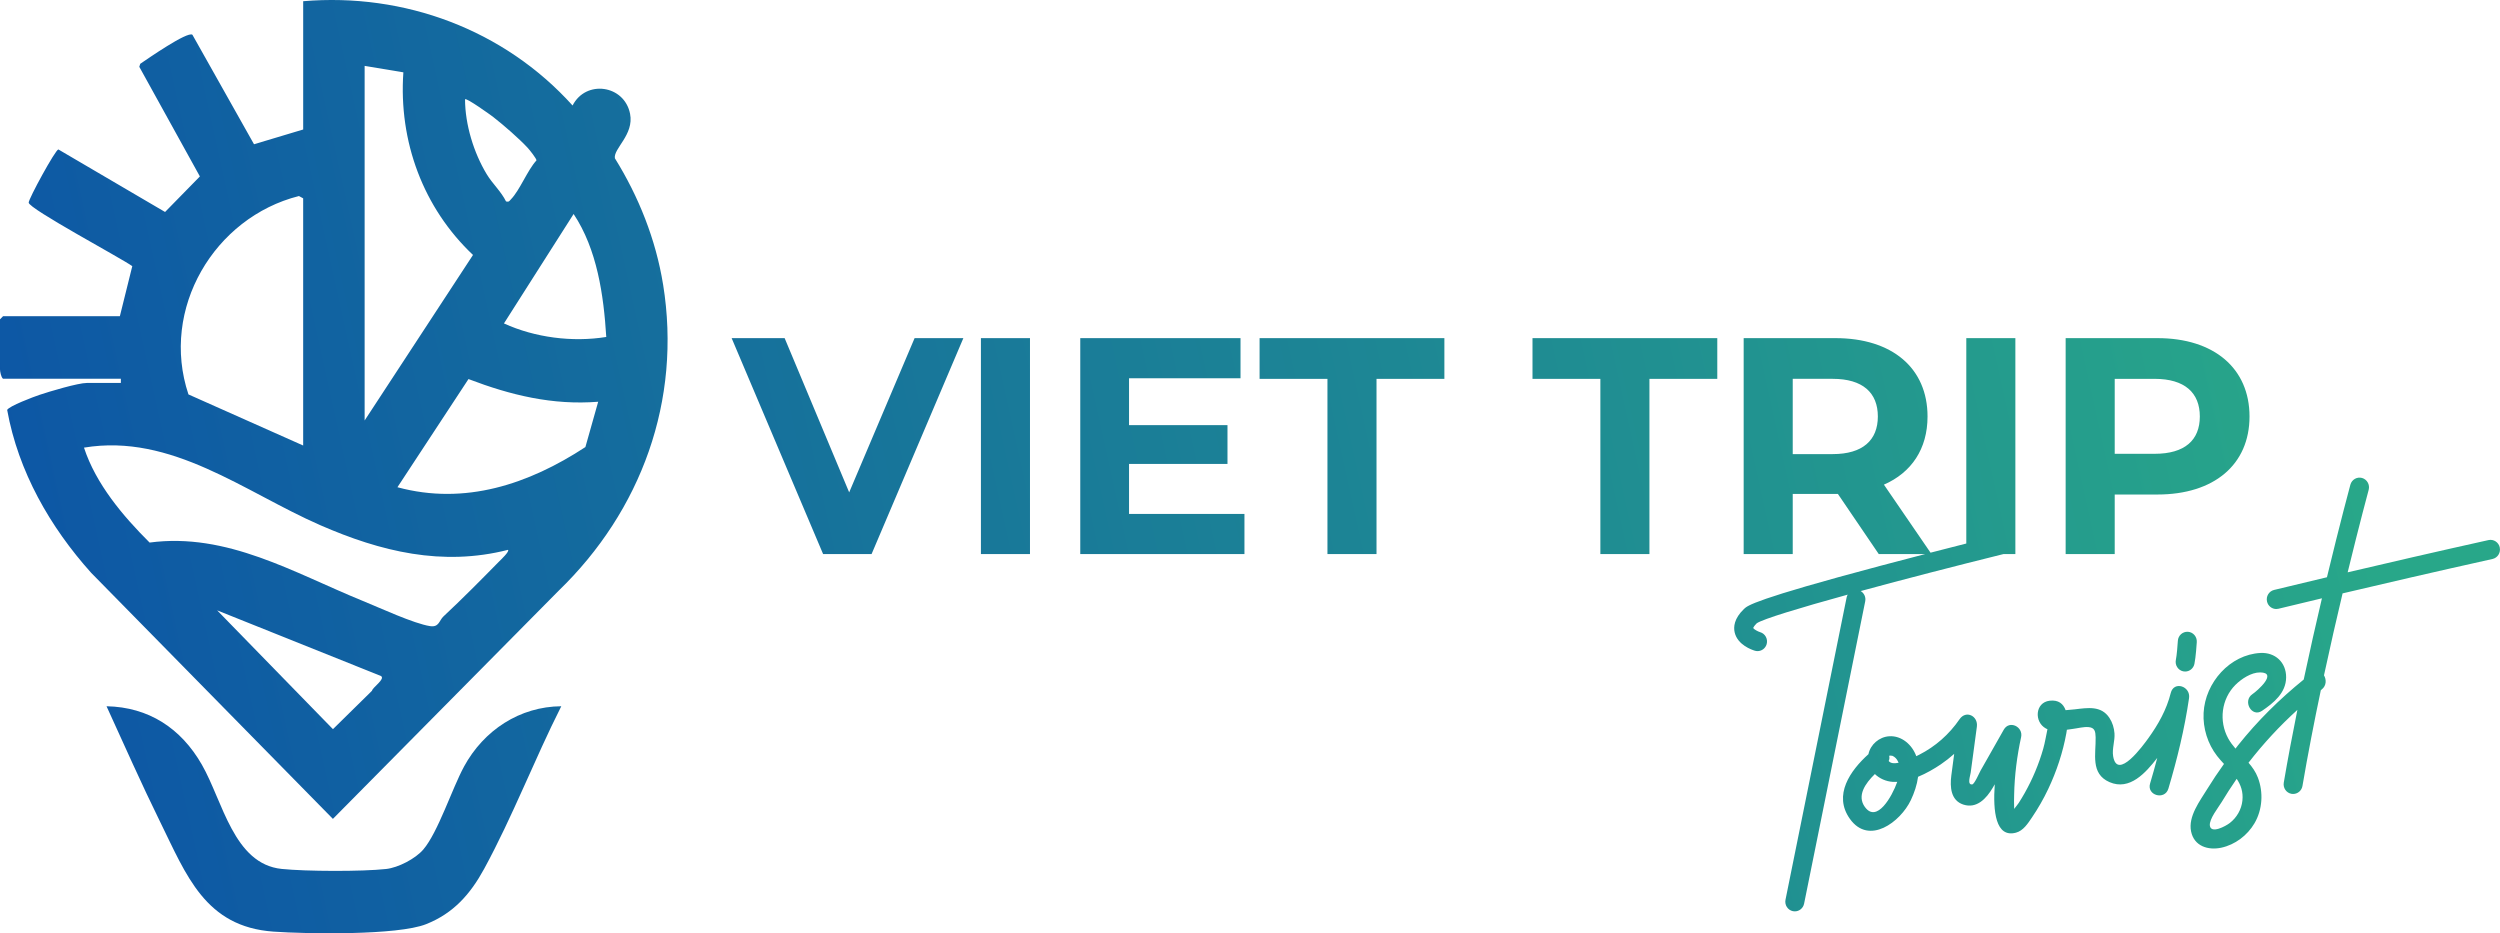 <svg width="150" height="56" viewBox="0 0 150 56" fill="none" xmlns="http://www.w3.org/2000/svg">
<g clip-path="url(#clip0_1_17)">
<path d="M27.838 46.003C27.125 47.313 26.283 49.933 25.4 50.969C24.927 51.524 23.894 52.059 23.17 52.139C21.725 52.299 18.358 52.286 16.902 52.136C14.019 51.84 13.375 48.084 12.11 45.877C10.858 43.694 8.925 42.426 6.392 42.375C7.45 44.685 8.482 47.025 9.604 49.303C11.183 52.509 12.308 55.604 16.403 55.897C18.409 56.04 23.855 56.129 25.564 55.451C27.207 54.8 28.221 53.651 29.054 52.121C30.763 48.981 32.065 45.568 33.677 42.375C31.186 42.393 29.025 43.814 27.837 46.002L27.838 46.003ZM39.785 17.071C39.349 14.369 38.322 11.796 36.892 9.495C36.799 8.909 38.053 8.085 37.804 6.825C37.458 5.087 35.148 4.77 34.355 6.33C30.247 1.774 24.251 -0.442 18.191 0.073V7.77L15.241 8.655L11.544 2.084C11.242 1.864 8.833 3.547 8.415 3.828L8.358 4.009L11.993 10.586L9.904 12.719L3.502 8.966C3.322 8.982 1.716 11.929 1.721 12.157C1.728 12.526 7.252 15.478 7.937 15.969L7.192 18.972H0.184L0 19.16V22.164C0 22.276 0.065 22.648 0.184 22.726H7.252V22.976H5.224C4.681 22.976 2.963 23.492 2.364 23.694C2.03 23.805 0.538 24.366 0.43 24.596C1.099 28.299 3.004 31.62 5.469 34.368L19.974 49.133L33.513 35.449C38.464 30.662 40.91 24.037 39.786 17.071H39.785ZM29.609 7.032C30.232 7.518 31.137 8.306 31.668 8.877C31.768 8.984 32.202 9.53 32.188 9.624C31.636 10.229 31.191 11.409 30.66 11.956C30.559 12.06 30.547 12.132 30.362 12.087C30.069 11.487 29.554 11.033 29.202 10.451C28.424 9.165 27.907 7.476 27.902 5.956C27.986 5.857 29.437 6.897 29.61 7.032H29.609ZM21.878 3.953L24.202 4.34C23.913 8.491 25.394 12.478 28.38 15.297L21.878 25.229V3.953ZM17.936 11.762L18.19 11.9V26.731L11.307 23.665C9.592 18.527 12.864 13.043 17.936 11.762ZM22.318 41.447L19.977 43.75L13.029 36.621L22.862 40.562C23.131 40.746 22.349 41.242 22.319 41.447H22.318ZM29.944 33.692C28.85 34.806 27.746 35.923 26.607 36.986C26.348 37.228 26.347 37.649 25.808 37.568C24.836 37.421 22.772 36.463 21.759 36.051C17.648 34.376 13.619 31.933 8.976 32.554C7.372 30.956 5.753 29.038 5.039 26.858C10.296 25.982 14.678 29.529 19.214 31.51C22.84 33.093 26.538 33.997 30.481 32.99C30.586 33.088 30.043 33.592 29.944 33.692ZM35.122 26.825C31.719 29.052 27.896 30.332 23.846 29.234L28.109 22.744C30.641 23.71 33.153 24.322 35.891 24.105L35.123 26.826L35.122 26.825ZM30.236 19.407L34.417 12.839C35.827 14.963 36.219 17.694 36.376 20.218C34.342 20.546 32.093 20.254 30.236 19.406V19.407Z" fill="url(#paint0_linear_1_17)"/>
<path d="M50.95 29.541L47.078 20.287H43.898L49.386 33.243H52.295L57.802 20.287H54.876L50.951 29.541H50.95ZM58.855 33.243H61.799V20.287H58.855V33.243ZM126.883 29.671H129.446C132.844 29.671 134.971 27.876 134.971 24.989C134.971 22.102 132.844 20.288 129.446 20.288H123.939V33.244H126.883V29.672V29.671ZM126.883 22.731H129.282C131.081 22.731 131.99 23.564 131.99 24.989C131.99 26.414 131.081 27.228 129.282 27.228H126.883V22.731ZM130.671 38.45C130.657 38.675 130.609 39.32 130.552 39.591C130.486 39.904 130.682 40.213 130.989 40.28C131.029 40.288 131.069 40.292 131.109 40.292C131.372 40.292 131.608 40.106 131.665 39.834C131.75 39.429 131.801 38.613 131.807 38.522C131.827 38.202 131.588 37.927 131.275 37.907C130.957 37.889 130.69 38.13 130.671 38.45ZM91.951 22.731H96.022V33.243H98.966V22.731H103.037V20.288H91.95V22.731H91.951ZM67.742 27.838H73.649V25.507H67.742V22.694H74.431V20.287H64.816V33.243H74.667V30.837H67.742V27.838ZM130.245 41.58C129.995 42.582 129.495 43.467 128.899 44.295C128.603 44.707 127.034 46.873 126.788 45.369C126.716 44.927 126.901 44.452 126.869 44.001C126.845 43.674 126.747 43.349 126.567 43.076C126.072 42.322 125.256 42.471 124.489 42.56C124.293 42.583 124.109 42.592 123.937 42.611C123.801 42.237 123.517 41.979 122.978 42.043C122.103 42.146 122.035 43.319 122.754 43.709C122.784 43.725 122.815 43.74 122.847 43.753C122.761 44.145 122.703 44.545 122.592 44.931C122.327 45.856 121.955 46.742 121.484 47.578C121.37 47.781 121.25 47.98 121.125 48.175C121.077 48.25 120.954 48.398 120.851 48.534C120.851 48.509 120.85 48.483 120.849 48.458C120.836 48.199 120.843 47.938 120.849 47.678C120.873 46.514 121.02 45.364 121.267 44.228C121.403 43.602 120.56 43.193 120.226 43.781C119.889 44.376 119.552 44.97 119.215 45.565C119.088 45.788 118.962 46.011 118.835 46.234C118.772 46.346 118.469 47.05 118.332 47.066C118.013 47.102 118.217 46.55 118.243 46.348C118.276 46.098 118.311 45.849 118.344 45.599C118.433 44.933 118.523 44.267 118.612 43.601C118.698 42.961 117.96 42.588 117.572 43.155C116.951 44.061 116.123 44.792 115.151 45.285C115.109 45.306 115.049 45.336 114.977 45.371C114.73 44.686 114.097 44.126 113.35 44.176C112.752 44.216 112.225 44.67 112.106 45.251C111.02 46.23 109.975 47.702 110.994 49.132C112.139 50.738 114.028 49.321 114.653 48.003C114.855 47.575 115.021 47.094 115.085 46.607C115.579 46.404 116.051 46.128 116.444 45.864C116.729 45.67 116.998 45.458 117.251 45.232C117.192 45.668 117.133 46.103 117.078 46.539C116.993 47.216 117.042 48.025 117.798 48.274C118.606 48.54 119.189 47.903 119.565 47.265C119.606 47.196 119.645 47.126 119.686 47.057C119.567 48.699 119.744 50.28 120.955 49.961C121.397 49.845 121.674 49.406 121.916 49.05C122.286 48.505 122.613 47.933 122.895 47.337C123.397 46.275 123.771 45.15 123.981 43.99C123.993 43.925 124.004 43.856 124.013 43.785C124.133 43.767 124.25 43.748 124.362 43.735C124.661 43.7 125.02 43.597 125.321 43.627C125.681 43.662 125.729 43.878 125.738 44.234C125.761 45.23 125.414 46.42 126.567 46.926C127.789 47.461 128.757 46.347 129.435 45.476C129.3 45.991 129.156 46.503 129.005 47.01C128.791 47.726 129.889 48.032 130.103 47.319C130.633 45.543 131.075 43.725 131.343 41.888C131.447 41.171 130.43 40.837 130.245 41.58ZM111.896 48.424C111.398 47.742 111.919 47.004 112.493 46.443C112.776 46.719 113.171 46.887 113.566 46.912C113.655 46.918 113.744 46.916 113.835 46.912C113.519 47.803 112.607 49.398 111.897 48.423L111.896 48.424ZM113.322 45.658C113.372 45.556 113.377 45.448 113.349 45.346C113.396 45.33 113.464 45.33 113.553 45.352C113.697 45.421 113.804 45.529 113.873 45.675C113.89 45.704 113.903 45.736 113.915 45.767C113.653 45.819 113.428 45.804 113.321 45.658H113.322ZM149.987 32.849C149.92 32.536 149.617 32.337 149.309 32.405C146.186 33.098 143.18 33.794 140.86 34.34C141.573 31.413 142.108 29.435 142.12 29.392C142.204 29.084 142.026 28.764 141.723 28.678C141.42 28.593 141.106 28.774 141.022 29.083C141.009 29.129 140.402 31.376 139.617 34.635C137.689 35.092 136.47 35.39 136.443 35.397C136.137 35.471 135.948 35.784 136.022 36.096C136.084 36.362 136.318 36.541 136.575 36.541C136.619 36.541 136.664 36.536 136.708 36.525C136.733 36.519 137.719 36.278 139.316 35.898C138.963 37.395 138.588 39.051 138.223 40.772C136.774 41.946 135.446 43.256 134.278 44.724C134.228 44.788 134.18 44.852 134.13 44.916C133.967 44.728 133.815 44.529 133.692 44.305C133.12 43.262 133.284 41.937 134.121 41.097C134.484 40.734 135.077 40.34 135.609 40.345C136.688 40.355 135.439 41.451 135.144 41.65C134.538 42.062 135.107 43.067 135.719 42.651C136.415 42.178 137.161 41.579 137.168 40.643C137.174 39.733 136.503 39.133 135.629 39.178C133.799 39.272 132.31 40.954 132.216 42.771C132.169 43.697 132.462 44.631 133.025 45.358C133.154 45.525 133.296 45.681 133.439 45.836C133.087 46.326 132.75 46.828 132.433 47.343C131.995 48.057 131.28 48.984 131.464 49.883C131.645 50.772 132.485 51.031 133.277 50.862C134.1 50.686 134.84 50.128 135.269 49.396C135.749 48.578 135.812 47.54 135.473 46.656C135.341 46.311 135.139 46.026 134.911 45.763C135.794 44.621 136.777 43.559 137.843 42.593C137.55 44.044 137.271 45.518 137.026 46.959C136.973 47.275 137.18 47.575 137.49 47.63C137.522 47.636 137.556 47.638 137.587 47.638C137.86 47.638 138.1 47.439 138.148 47.157C138.471 45.256 138.853 43.299 139.25 41.41C139.266 41.397 139.283 41.383 139.3 41.37C139.594 41.143 139.59 40.77 139.439 40.52C139.816 38.768 140.2 37.096 140.555 35.603C142.936 35.041 146.174 34.288 149.55 33.539C149.857 33.472 150.052 33.162 149.985 32.849L149.987 32.849ZM134.544 48.04C134.488 48.57 134.204 49.057 133.788 49.379C133.529 49.579 132.658 50.046 132.591 49.536C132.541 49.145 133.107 48.444 133.301 48.122C133.574 47.669 133.86 47.225 134.16 46.79C134.175 46.77 134.189 46.75 134.203 46.73C134.448 47.098 134.601 47.512 134.544 48.04ZM111.643 35.463C114.221 34.761 117.282 33.97 120.214 33.243H120.922V20.287H117.978V32.611C117.349 32.771 116.619 32.957 115.832 33.161L113.035 29.079C114.689 28.357 115.652 26.933 115.652 24.989C115.652 22.083 113.526 20.288 110.127 20.288H104.62V33.244H107.564V29.635H110.273L112.726 33.244H115.512C114.658 33.465 113.748 33.703 112.835 33.946C105.242 35.965 104.854 36.335 104.645 36.533C104.039 37.11 104.004 37.621 104.081 37.949C104.259 38.705 105.124 38.994 105.296 39.044C105.348 39.059 105.401 39.067 105.453 39.067C105.7 39.067 105.928 38.901 106 38.647C106.086 38.339 105.912 38.018 105.609 37.93C105.464 37.888 105.241 37.761 105.192 37.683C105.201 37.654 105.241 37.557 105.408 37.394C105.789 37.139 107.944 36.482 110.862 35.678C110.834 35.729 110.81 35.784 110.798 35.845L107.13 53.985C107.067 54.299 107.265 54.606 107.573 54.67C107.611 54.679 107.65 54.682 107.689 54.682C107.953 54.682 108.191 54.493 108.246 54.219L111.913 36.079C111.963 35.83 111.847 35.586 111.643 35.464V35.463ZM109.963 27.246H107.564V22.73H109.963C111.763 22.73 112.671 23.563 112.671 24.988C112.671 26.413 111.762 27.246 109.963 27.246ZM75.576 22.731H79.647V33.243H82.591V22.731H86.663V20.288H75.575V22.731H75.576Z" fill="url(#paint1_linear_1_17)"/>
</g>
<defs>
<linearGradient id="paint0_linear_1_17" x1="-3.531" y1="33.589" x2="135.902" y2="2.86" gradientUnits="userSpaceOnUse">
<stop stop-color="#0C54A6"/>
<stop offset="1" stop-color="#28A789"/>
</linearGradient>
<linearGradient id="paint1_linear_1_17" x1="1.303" y1="55.521" x2="140.736" y2="24.791" gradientUnits="userSpaceOnUse">
<stop stop-color="#0C54A6"/>
<stop offset="1" stop-color="#28A789"/>
</linearGradient>
<clipPath id="clip0_1_17">
<rect width="150" height="56" fill="white"/>
</clipPath>
</defs>
</svg>
